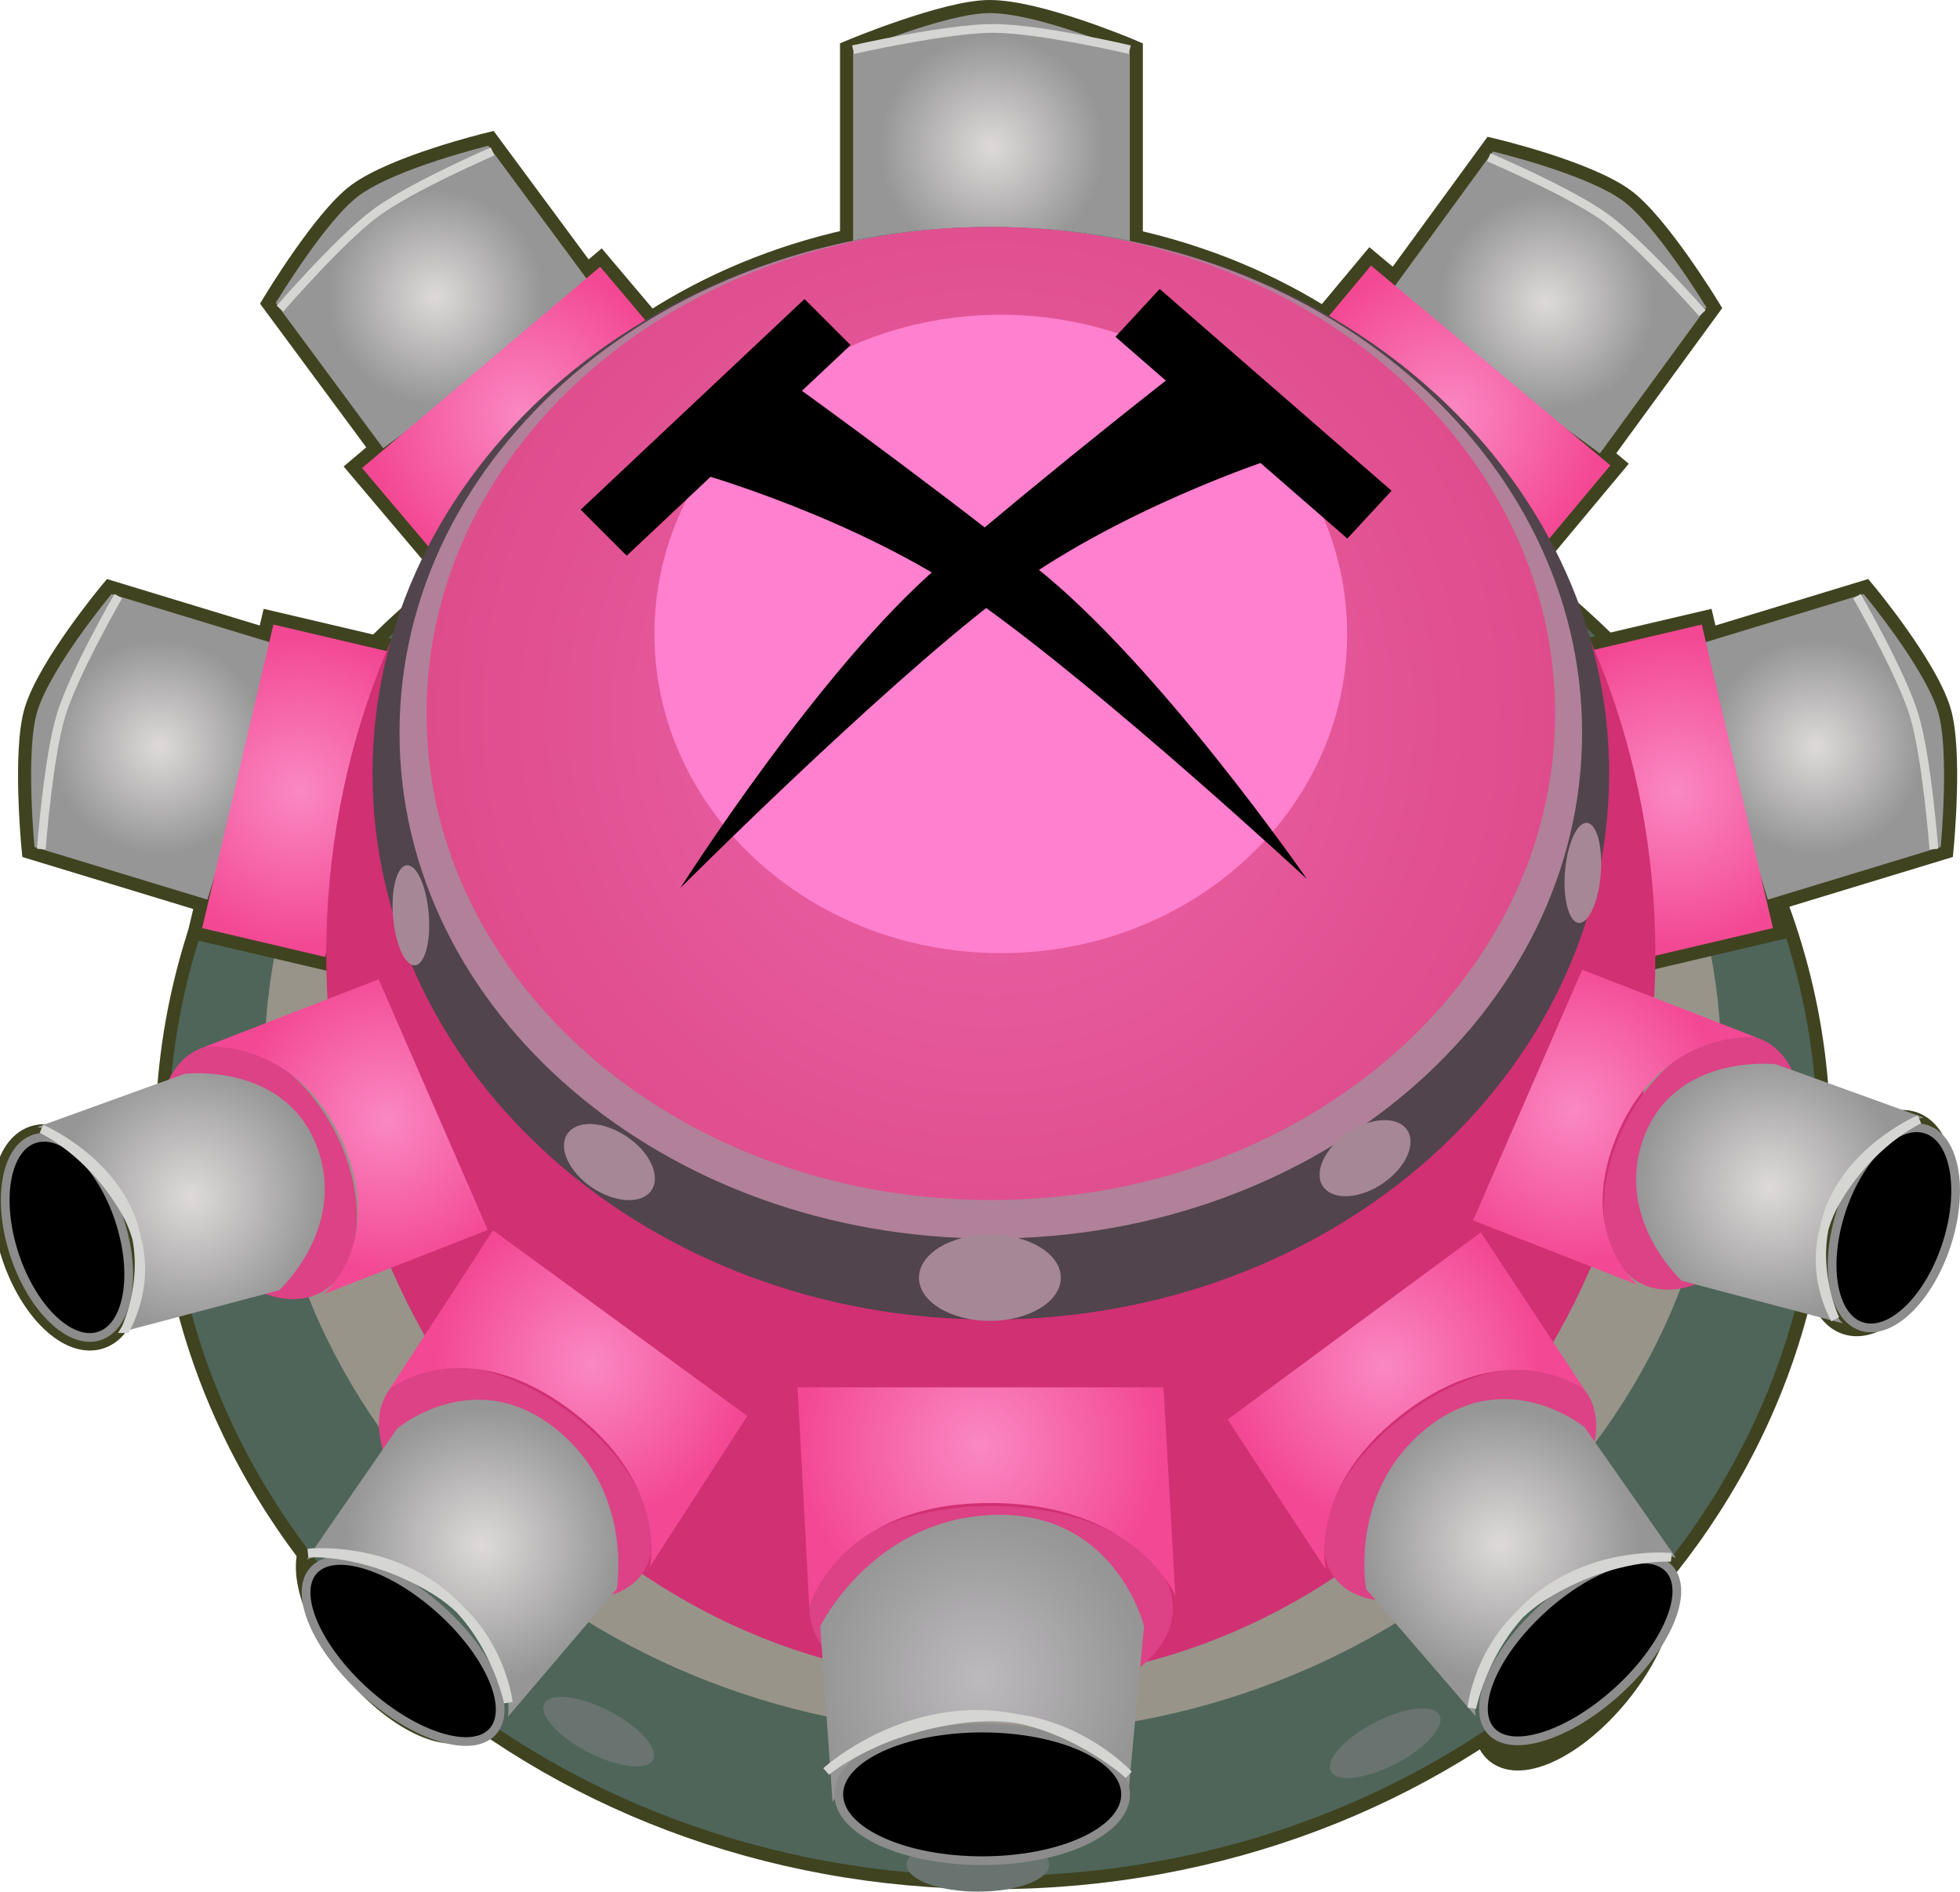 <svg version="1.1" xmlns="http://www.w3.org/2000/svg" xmlns:xlink="http://www.w3.org/1999/xlink" width="112.412" height="108.479" viewBox="0,0,112.412,108.479"><defs><radialGradient cx="208.762" cy="142.418" r="6.163" gradientUnits="userSpaceOnUse" id="color-1"><stop offset="0" stop-color="#dedada"/><stop offset="1" stop-color="#969696"/></radialGradient><radialGradient cx="272.464" cy="142.732" r="6.163" gradientUnits="userSpaceOnUse" id="color-2"><stop offset="0" stop-color="#dedada"/><stop offset="1" stop-color="#969696"/></radialGradient><radialGradient cx="192.913" cy="168.215" r="6.163" gradientUnits="userSpaceOnUse" id="color-3"><stop offset="0" stop-color="#dedada"/><stop offset="1" stop-color="#969696"/></radialGradient><radialGradient cx="200.934" cy="170.732" r="8.94" gradientUnits="userSpaceOnUse" id="color-4"><stop offset="0" stop-color="#fa88c2"/><stop offset="1" stop-color="#f34893"/></radialGradient><radialGradient cx="287.91" cy="168.215" r="6.163" gradientUnits="userSpaceOnUse" id="color-5"><stop offset="0" stop-color="#dedada"/><stop offset="1" stop-color="#969696"/></radialGradient><radialGradient cx="279.888" cy="170.732" r="8.94" gradientUnits="userSpaceOnUse" id="color-6"><stop offset="0" stop-color="#fa88c2"/><stop offset="1" stop-color="#f34893"/></radialGradient><radialGradient cx="213.701" cy="149.221" r="8.94" gradientUnits="userSpaceOnUse" id="color-7"><stop offset="0" stop-color="#fa88c2"/><stop offset="1" stop-color="#f34893"/></radialGradient><radialGradient cx="266.945" cy="149.125" r="8.94" gradientUnits="userSpaceOnUse" id="color-8"><stop offset="0" stop-color="#fa88c2"/><stop offset="1" stop-color="#f34893"/></radialGradient><radialGradient cx="240.631" cy="133.855" r="6.45" gradientUnits="userSpaceOnUse" id="color-9"><stop offset="0" stop-color="#dedada"/><stop offset="1" stop-color="#969696"/></radialGradient><radialGradient cx="240.596" cy="166.303" r="32.365" gradientUnits="userSpaceOnUse" id="color-10"><stop offset="0" stop-color="#ed66ac"/><stop offset="1" stop-color="#de4c8b"/></radialGradient><radialGradient cx="240.007" cy="208.263" r="10.496" gradientUnits="userSpaceOnUse" id="color-11"><stop offset="0" stop-color="#fa88c2"/><stop offset="1" stop-color="#f34893"/></radialGradient><radialGradient cx="240.012" cy="221.654" r="9.375" gradientUnits="userSpaceOnUse" id="color-12"><stop offset="0" stop-color="#bdbabd"/><stop offset="1" stop-color="#969696"/></radialGradient><radialGradient cx="263.136" cy="203.718" r="9.029" gradientUnits="userSpaceOnUse" id="color-13"><stop offset="0" stop-color="#fa88c2"/><stop offset="1" stop-color="#f34893"/></radialGradient><radialGradient cx="269.835" cy="213.959" r="7.873" gradientUnits="userSpaceOnUse" id="color-14"><stop offset="0" stop-color="#dedada"/><stop offset="1" stop-color="#969696"/></radialGradient><radialGradient cx="217.657" cy="203.569" r="9.029" gradientUnits="userSpaceOnUse" id="color-15"><stop offset="0" stop-color="#fa88c2"/><stop offset="1" stop-color="#f34893"/></radialGradient><radialGradient cx="211.414" cy="213.993" r="7.873" gradientUnits="userSpaceOnUse" id="color-16"><stop offset="0" stop-color="#dedada"/><stop offset="1" stop-color="#969696"/></radialGradient><radialGradient cx="205.94" cy="189.628" r="8.756" gradientUnits="userSpaceOnUse" id="color-17"><stop offset="0" stop-color="#fa88c2"/><stop offset="1" stop-color="#f34893"/></radialGradient><radialGradient cx="194.733" cy="194.025" r="7.635" gradientUnits="userSpaceOnUse" id="color-18"><stop offset="0" stop-color="#dedada"/><stop offset="1" stop-color="#969696"/></radialGradient><radialGradient cx="274.06" cy="189.081" r="8.756" gradientUnits="userSpaceOnUse" id="color-19"><stop offset="0" stop-color="#fa88c2"/><stop offset="1" stop-color="#f34893"/></radialGradient><radialGradient cx="285.267" cy="193.479" r="7.635" gradientUnits="userSpaceOnUse" id="color-20"><stop offset="0" stop-color="#dedada"/><stop offset="1" stop-color="#969696"/></radialGradient></defs><g transform="translate(-183.77,-125.386)"><g data-paper-data="{&quot;isPaintingLayer&quot;:true}" fill-rule="nonzero" stroke-linejoin="miter" stroke-miterlimit="10" stroke-dasharray="" stroke-dashoffset="0" style="mix-blend-mode: normal"><path d="M193.426,190.711c0,-23.341 21.17,-42.263 47.285,-42.263c26.115,0 47.285,18.922 47.285,42.263c0,23.341 -21.17,42.263 -47.285,42.263c-26.115,0 -47.285,-18.922 -47.285,-42.263z" fill="none" stroke="#404320" stroke-width="1.5" stroke-linecap="butt"/><path d="M217.939,142.078l-12.192,9.014l-6.162,-8.334c0,0 2.86,-4.74 4.764,-6.148c2.134,-1.578 7.428,-2.867 7.428,-2.867z" fill="none" stroke="#404320" stroke-width="1.5" stroke-linecap="butt"/><path d="M269.396,134.076c0,0 5.302,1.256 7.446,2.821c1.912,1.396 4.801,6.119 4.801,6.119l-6.111,8.371l-12.247,-8.94z" data-paper-data="{&quot;index&quot;:null}" fill="none" stroke="#404320" stroke-width="1.5" stroke-linecap="butt"/><path d="M209.21,157.757l-4.675,-5.532l13.657,-11.541l4.675,5.532z" fill="none" stroke="#404320" stroke-width="1.5" stroke-linecap="butt"/><path d="M257.761,146.177l4.641,-5.56l13.727,11.457l-4.641,5.56z" data-paper-data="{&quot;index&quot;:null}" fill="none" stroke="#404320" stroke-width="1.5" stroke-linecap="butt"/><path d="M248.566,139.339h-15.869v-10.969c0,0 5.357,-2.234 7.834,-2.234c2.778,0 8.035,2.234 8.035,2.234z" fill="none" stroke="#404320" stroke-width="1.5" stroke-linecap="butt"/><path d="M208.231,166.303c0,-15.409 14.49,-27.901 32.365,-27.901c17.875,0 32.365,12.492 32.365,27.901c0,15.409 -14.49,27.901 -32.365,27.901c-17.875,0 -32.365,-12.492 -32.365,-27.901z" fill="none" stroke="#404320" stroke-width="1.5" stroke-linecap="butt"/><path d="M278.403,215.094c1.367,1.115 0.52,4.415 -1.891,7.372c-2.411,2.956 -5.474,4.449 -6.841,3.334c-1.367,-1.115 -0.52,-4.415 1.891,-7.372c2.411,-2.956 5.474,-4.449 6.841,-3.334z" fill="none" stroke="#404320" stroke-width="1.5" stroke-linecap="butt"/><path d="M208.983,216.884c2.411,2.956 3.258,6.257 1.891,7.372c-1.367,1.115 -4.43,-0.378 -6.841,-3.334c-2.411,-2.956 -3.258,-6.257 -1.891,-7.372c1.367,-1.115 4.43,0.378 6.841,3.334z" data-paper-data="{&quot;index&quot;:null}" fill="none" stroke="#404320" stroke-width="1.5" stroke-linecap="butt"/><path d="M193.426,190.711c0,-23.341 21.17,-42.263 47.285,-42.263c26.115,0 47.285,18.922 47.285,42.263c0,23.341 -21.17,42.263 -47.285,42.263c-26.115,0 -47.285,-18.922 -47.285,-42.263z" fill="#4f655a" stroke="none" stroke-width="0" stroke-linecap="butt"/><path d="M198.922,186.636c0,-21.091 18.71,-38.188 41.789,-38.188c23.08,0 41.789,17.098 41.789,38.188c0,21.091 -18.71,38.188 -41.789,38.188c-23.08,0 -41.789,-17.098 -41.789,-38.188z" fill="#98948a" stroke="none" stroke-width="0" stroke-linecap="butt"/><path d="M217.939,142.078l-12.192,9.014l-6.162,-8.334c0,0 2.86,-4.74 4.764,-6.148c2.134,-1.578 7.428,-2.867 7.428,-2.867z" fill="url(#color-1)" stroke="none" stroke-width="0" stroke-linecap="butt"/><path d="M243.95,232.317c0,0.855 -1.831,1.548 -4.09,1.548c-2.259,0 -4.09,-0.693 -4.09,-1.548c0,-0.855 1.831,-1.548 4.09,-1.548c2.259,0 4.09,0.693 4.09,1.548z" fill="#69736f" stroke="none" stroke-width="0" stroke-linecap="butt"/><path d="M221.222,226.302c-0.337,0.651 -2.005,0.456 -3.726,-0.434c-1.721,-0.891 -2.842,-2.141 -2.505,-2.792c0.337,-0.651 2.005,-0.456 3.726,0.434c1.721,0.891 2.842,2.141 2.505,2.792z" fill="#69736f" stroke="none" stroke-width="0" stroke-linecap="butt"/><path d="M262.602,224.173c1.721,-0.891 3.389,-1.085 3.726,-0.434c0.337,0.651 -0.784,1.901 -2.505,2.792c-1.721,0.891 -3.389,1.085 -3.726,0.434c-0.337,-0.651 0.784,-1.901 2.505,-2.792z" data-paper-data="{&quot;index&quot;:null}" fill="#69736f" stroke="none" stroke-width="0" stroke-linecap="butt"/><path d="M212.02,134.072c0,0 -4.685,2.031 -6.704,3.524c-2.045,1.512 -5.489,5.49 -5.489,5.49c0,0 3.47,-3.997 5.489,-5.49c2.045,-1.512 6.704,-3.524 6.704,-3.524z" fill="none" stroke="#d5d5d3" stroke-width="0.5" stroke-linecap="round"/><path d="M269.396,134.076c0,0 5.302,1.256 7.446,2.821c1.912,1.396 4.801,6.119 4.801,6.119l-6.111,8.371l-12.247,-8.94z" data-paper-data="{&quot;index&quot;:null}" fill="url(#color-2)" stroke="none" stroke-width="0" stroke-linecap="butt"/><path d="M275.88,137.89c2.028,1.48 5.522,5.457 5.522,5.457c0,0 -3.468,-3.957 -5.522,-5.457c-2.028,-1.48 -6.725,-3.483 -6.725,-3.483c0,0 4.671,1.984 6.725,3.483z" data-paper-data="{&quot;index&quot;:null}" fill="none" stroke="#d5d5d3" stroke-width="0.5" stroke-linecap="round"/><path d="M200.078,162.471l-4.414,14.506l-9.915,-3.017c0,0 -0.53,-5.511 0.159,-7.776c0.773,-2.539 4.255,-6.73 4.255,-6.73z" fill="none" stroke="#404320" stroke-width="1.5" stroke-linecap="butt"/><path d="M202.417,180.263l-7.051,-1.654l4.084,-17.407l7.051,1.654z" fill="none" stroke="#404320" stroke-width="1.5" stroke-linecap="butt"/><path d="M200.078,162.471l-4.414,14.506l-9.915,-3.017c0,0 -0.53,-5.511 0.159,-7.776c0.773,-2.539 4.255,-6.73 4.255,-6.73z" fill="url(#color-3)" stroke="none" stroke-width="0" stroke-linecap="butt"/><path d="M187.272,166.398c-0.731,2.402 -1.133,7.68 -1.133,7.68c0,0 0.393,-5.247 1.133,-7.68c0.731,-2.402 3.281,-6.826 3.281,-6.826c0,0 -2.541,4.393 -3.281,6.826z" fill="none" stroke="#d5d5d3" stroke-width="0.5" stroke-linecap="round"/><path d="M202.417,180.263l-7.051,-1.654l4.084,-17.407l7.051,1.654z" fill="url(#color-4)" stroke="none" stroke-width="0" stroke-linecap="butt"/><path d="M290.66,159.453c0,0 3.482,4.191 4.255,6.73c0.689,2.265 0.159,7.776 0.159,7.776l-9.915,3.017l-4.414,-14.506z" data-paper-data="{&quot;index&quot;:null}" fill="none" stroke="#404320" stroke-width="1.5" stroke-linecap="butt"/><path d="M274.321,162.856l7.051,-1.654l4.084,17.407l-7.051,1.654z" data-paper-data="{&quot;index&quot;:null}" fill="none" stroke="#404320" stroke-width="1.5" stroke-linecap="butt"/><path d="M290.66,159.453c0,0 3.482,4.191 4.255,6.73c0.689,2.265 0.159,7.776 0.159,7.776l-9.915,3.017l-4.414,-14.506z" data-paper-data="{&quot;index&quot;:null}" fill="url(#color-5)" stroke="none" stroke-width="0" stroke-linecap="butt"/><path d="M290.269,159.572c0,0 2.55,4.424 3.281,6.826c0.74,2.433 1.133,7.68 1.133,7.68c0,0 -0.402,-5.278 -1.133,-7.68c-0.74,-2.433 -3.281,-6.826 -3.281,-6.826z" data-paper-data="{&quot;index&quot;:null}" fill="none" stroke="#d5d5d3" stroke-width="0.5" stroke-linecap="round"/><path d="M274.321,162.856l7.051,-1.654l4.084,17.407l-7.051,1.654z" data-paper-data="{&quot;index&quot;:null}" fill="url(#color-6)" stroke="none" stroke-width="0" stroke-linecap="butt"/><path d="M202.482,180.122c0,-23.041 17.064,-41.72 38.114,-41.72c21.05,0 38.114,18.679 38.114,41.72c0,23.041 -17.064,41.72 -38.114,41.72c-21.05,0 -38.114,-18.679 -38.114,-41.72z" fill="#d13073" stroke="none" stroke-width="0" stroke-linecap="butt"/><path d="M209.21,157.757l-4.675,-5.532l13.657,-11.541l4.675,5.532z" fill="url(#color-7)" stroke="none" stroke-width="0" stroke-linecap="butt"/><path d="M257.761,146.177l4.641,-5.56l13.727,11.457l-4.641,5.56z" data-paper-data="{&quot;index&quot;:null}" fill="url(#color-8)" stroke="none" stroke-width="0" stroke-linecap="butt"/><path d="M248.566,139.339h-15.869v-10.969c0,0 5.357,-2.234 7.834,-2.234c2.778,0 8.035,2.234 8.035,2.234z" fill="url(#color-9)" stroke="none" stroke-width="0" stroke-linecap="butt"/><path d="M240.732,127.015c-2.628,0 -8.035,1.219 -8.035,1.219c0,0 5.374,-1.219 8.035,-1.219c2.628,0 7.834,1.219 7.834,1.219c0,0 -5.173,-1.219 -7.834,-1.219z" fill="none" stroke="#d5d5d3" stroke-width="0.5" stroke-linecap="round"/><path d="M205.135,169.73c0,-17.302 15.876,-31.328 35.461,-31.328c19.584,0 35.461,14.026 35.461,31.328c0,17.302 -15.876,31.328 -35.461,31.328c-19.584,0 -35.461,-14.026 -35.461,-31.328z" fill="#51444c" stroke="none" stroke-width="0" stroke-linecap="butt"/><path d="M251.04,217.623c0,3.245 -4.667,5.875 -10.424,5.875c-5.757,0 -10.424,-2.63 -10.424,-5.875c0,-3.245 4.667,-5.875 10.424,-5.875c5.757,0 10.424,2.63 10.424,5.875z" fill="#dc4285" stroke="none" stroke-width="0" stroke-linecap="butt"/><path d="M206.683,167.408c0,-16.02 15.183,-29.006 33.913,-29.006c18.73,0 33.913,12.987 33.913,29.006c0,16.02 -15.183,29.006 -33.913,29.006c-18.73,0 -33.913,-12.987 -33.913,-29.006z" fill="#b08199" stroke="none" stroke-width="0" stroke-linecap="butt"/><path d="M208.231,166.303c0,-15.409 14.49,-27.901 32.365,-27.901c17.875,0 32.365,12.492 32.365,27.901c0,15.409 -14.49,27.901 -32.365,27.901c-17.875,0 -32.365,-12.492 -32.365,-27.901z" fill="url(#color-10)" stroke="none" stroke-width="0" stroke-linecap="butt"/><path d="M221.303,161.741c0,-10.108 8.894,-18.303 19.865,-18.303c10.971,0 19.865,8.195 19.865,18.303c0,10.108 -8.894,18.303 -19.865,18.303c-10.971,0 -19.865,-8.195 -19.865,-18.303z" fill="#ff80ce" stroke="none" stroke-width="0" stroke-linecap="butt"/><path d="M228.906,147.182c0,0 6.961,4.968 14.23,10.707c7.068,5.581 15.583,17.898 15.583,17.898c0,0 -11.661,-10.798 -18.917,-15.909c-6.838,-4.817 -16.128,-7.403 -16.128,-7.403" fill="#000000" stroke="#000000" stroke-width="0" stroke-linecap="round"/><path d="M219.713,157.254l-2.64,-2.64l12.839,-12.079l2.64,2.64z" fill="#000000" stroke="none" stroke-width="0" stroke-linecap="butt"/><path d="M256.903,151.648c0,0 -9.182,2.946 -15.827,8.025c-7.052,5.39 -18.283,16.634 -18.283,16.634c0,0 8.028,-12.64 14.873,-18.492c7.04,-6.018 13.802,-11.253 13.802,-11.253" data-paper-data="{&quot;index&quot;:null}" fill="#000000" stroke="#000000" stroke-width="0" stroke-linecap="round"/><path d="M247.746,144.7l2.535,-2.741l13.299,11.57l-2.535,2.741z" data-paper-data="{&quot;index&quot;:null}" fill="#000000" stroke="none" stroke-width="0" stroke-linecap="butt"/><path d="M230.188,217.55l-0.677,-12.603h20.991l0.677,11.94c0,0 -2.271,-5.389 -10.834,-5.307c-8.564,0.082 -10.157,5.97 -10.157,5.97z" fill="url(#color-11)" stroke="none" stroke-width="0" stroke-linecap="butt"/><path d="M244.611,198.659c0,1.368 -1.821,2.476 -4.068,2.476c-2.247,0 -4.068,-1.109 -4.068,-2.476c0,-1.368 1.821,-2.476 4.068,-2.476c2.247,0 4.068,1.109 4.068,2.476z" fill="#a58795" stroke="none" stroke-width="0" stroke-linecap="butt"/><path d="M231.521,228.73l-0.708,-10.082c0,0 2.88,-5.926 9.552,-6.368c7.353,-0.487 9.021,6.368 9.021,6.368l-0.884,9.375c0,0 -1.093,-3.805 -8.137,-3.892c-6.458,-0.079 -8.844,4.599 -8.844,4.599z" fill="url(#color-12)" stroke="none" stroke-width="0" stroke-linecap="butt"/><path d="M264.497,206.441c3.982,-2.944 8.556,-3.512 10.215,-1.267c1.659,2.245 -0.223,6.451 -4.206,9.395c-3.982,2.944 -8.556,3.512 -10.215,1.267c-1.659,-2.245 0.223,-6.451 4.206,-9.395z" data-paper-data="{&quot;index&quot;:null}" fill="#dc4285" stroke="none" stroke-width="0" stroke-linecap="butt"/><path d="M264.598,206.186c-5.966,4.322 -4.781,9.212 -4.781,9.212l-5.638,-8.606l14.521,-10.736l5.977,9.064c0,0 -4.113,-3.258 -10.079,1.065z" data-paper-data="{&quot;index&quot;:null}" fill="url(#color-13)" stroke="none" stroke-width="0" stroke-linecap="butt"/><path d="M248.326,228.288c0,2.1 -3.683,3.803 -8.225,3.803c-4.543,0 -8.225,-1.703 -8.225,-3.803c0,-2.1 3.683,-3.803 8.225,-3.803c4.543,0 8.225,1.703 8.225,3.803z" fill="#000000" stroke="#8c8c8c" stroke-width="0.5" stroke-linecap="butt"/><path d="M268.404,223.807l-6.282,-7.286c0,0 -1.014,-5.44 3.271,-9.069c4.722,-4 9.271,-0.204 9.271,-0.204l5.229,7.481c0,0 -2.917,-1.351 -7.717,2.108c-4.4,3.171 -3.773,6.971 -3.773,6.971z" fill="url(#color-14)" stroke="none" stroke-width="0" stroke-linecap="butt"/><path d="M220.576,215.669c-1.646,2.255 -6.223,1.715 -10.223,-1.205c-4,-2.92 -5.909,-7.115 -4.263,-9.369c1.646,-2.255 6.223,-1.715 10.223,1.205c4,2.92 5.909,7.115 4.263,9.369z" fill="#dc4285" stroke="none" stroke-width="0" stroke-linecap="butt"/><path d="M206.124,205.041l5.922,-9.101l14.586,10.647l-5.586,8.64c0,0 1.155,-4.897 -4.837,-9.183c-5.992,-4.286 -10.086,-1.004 -10.086,-1.004z" fill="url(#color-15)" stroke="none" stroke-width="0" stroke-linecap="butt"/><path d="M279.508,215.357c1.187,1.305 -0.14,4.444 -2.963,7.01c-2.823,2.566 -6.073,3.589 -7.26,2.283c-1.187,-1.305 0.14,-4.444 2.963,-7.01c2.823,-2.566 6.073,-3.589 7.26,-2.283z" fill="#000000" stroke="#8c8c8c" stroke-width="0.5" stroke-linecap="butt"/><path d="M209.09,216.885c-4.821,-3.429 -7.73,-2.061 -7.73,-2.061l5.184,-7.512c0,0 4.526,-3.824 9.272,0.147c4.307,3.603 3.326,9.049 3.326,9.049l-6.237,7.324c0,0 0.605,-3.804 -3.815,-6.947z" data-paper-data="{&quot;index&quot;:null}" fill="url(#color-16)" stroke="none" stroke-width="0" stroke-linecap="butt"/><path d="M209.024,217.689c2.838,2.549 4.184,5.679 3.006,6.992c-1.179,1.312 -4.435,0.31 -7.274,-2.239c-2.838,-2.549 -4.184,-5.679 -3.006,-6.992c1.179,-1.312 4.435,-0.31 7.274,2.239z" data-paper-data="{&quot;index&quot;:null}" fill="#000000" stroke="#8c8c8c" stroke-width="0.5" stroke-linecap="butt"/><path d="M248.492,227.15c0,0 -3.461,-3.784 -8.862,-3.276c-5.478,0.515 -8.473,3.099 -8.473,3.099c0,0 3.464,-3.188 8.471,-3.273c5.016,-0.085 8.863,3.449 8.863,3.449z" fill="none" stroke="#d5d5d3" stroke-width="0.5" stroke-linecap="round"/><path d="M212.923,223.019c0,0 -0.466,-4.214 -4.321,-6.508c-3.91,-2.327 -7.17,-2.061 -7.17,-2.061c0,0 3.867,-0.44 7.253,1.944c3.392,2.389 4.238,6.625 4.238,6.625z" fill="none" stroke="#d5d5d3" stroke-width="0.5" stroke-linecap="round"/><path d="M272.38,216.684c3.371,-2.405 7.241,-1.988 7.241,-1.988c0,0 -3.262,-0.246 -7.157,2.105c-3.84,2.317 -4.281,6.534 -4.281,6.534c0,0 0.82,-4.241 4.197,-6.65z" data-paper-data="{&quot;index&quot;:null}" fill="none" stroke="#d5d5d3" stroke-width="0.5" stroke-linecap="round"/><path d="M221.139,193.64c-0.542,0.812 -2.064,0.748 -3.398,-0.143c-1.334,-0.891 -1.976,-2.272 -1.433,-3.084c0.542,-0.812 2.064,-0.748 3.398,0.143c1.334,0.891 1.976,2.272 1.433,3.084z" fill="#a58795" stroke="none" stroke-width="0" stroke-linecap="butt"/><path d="M261.078,190.334c1.334,-0.891 2.855,-0.955 3.398,-0.143c0.542,0.812 -0.099,2.193 -1.433,3.084c-1.334,0.891 -2.855,0.955 -3.398,0.143c-0.542,-0.812 0.099,-2.193 1.433,-3.084z" data-paper-data="{&quot;index&quot;:null}" fill="#a58795" stroke="none" stroke-width="0" stroke-linecap="butt"/><path d="M273.554,175.098c0.18,-1.574 0.774,-2.695 1.326,-2.504c0.552,0.191 0.853,1.621 0.672,3.194c-0.18,1.574 -0.774,2.695 -1.326,2.504c-0.552,-0.191 -0.853,-1.621 -0.672,-3.194z" data-paper-data="{&quot;index&quot;:null}" fill="#a58795" stroke="none" stroke-width="0" stroke-linecap="butt"/><path d="M207.663,180.724c-0.552,0.191 -1.145,-0.93 -1.326,-2.504c-0.18,-1.574 0.121,-3.004 0.672,-3.194c0.552,-0.191 1.145,0.93 1.326,2.504c0.18,1.574 -0.121,3.004 -0.672,3.194z" data-paper-data="{&quot;index&quot;:null}" fill="#a58795" stroke="none" stroke-width="0" stroke-linecap="butt"/><path d="M190.7,195.604c0.955,3.143 0.345,6.022 -1.361,6.432c-1.707,0.41 -3.864,-1.806 -4.819,-4.949c-0.955,-3.143 -0.345,-6.022 1.361,-6.432c1.707,-0.41 3.864,1.806 4.819,4.949z" data-paper-data="{&quot;index&quot;:null}" fill="none" stroke="#404320" stroke-width="1.5" stroke-linecap="butt"/><path d="M201.685,199.714c-2.616,0.877 -6.129,-1.608 -7.847,-5.551c-1.717,-3.943 -0.988,-7.85 1.628,-8.727c2.616,-0.877 6.129,1.608 7.847,5.551c1.717,3.943 0.988,7.85 -1.628,8.727z" data-paper-data="{&quot;index&quot;:null}" fill="#dc4285" stroke="none" stroke-width="0" stroke-linecap="butt"/><path d="M195.524,185.414l9.96,-3.87l6.261,14.376l-9.425,3.691c0,0 3.668,-3.012 1.047,-8.854c-2.621,-5.843 -7.843,-5.343 -7.843,-5.343z" data-paper-data="{&quot;index&quot;:null}" fill="url(#color-17)" stroke="none" stroke-width="0" stroke-linecap="butt"/><path d="M190.537,201.823c0,0 2.605,-2.474 0.663,-6.77c-2.119,-4.687 -5.298,-5.029 -5.298,-5.029l8.468,-3.06c0,0 5.881,-0.693 7.639,4.351c1.595,4.577 -2.231,8.066 -2.231,8.066l-9.241,2.441z" data-paper-data="{&quot;index&quot;:null}" fill="url(#color-18)" stroke="none" stroke-width="0" stroke-linecap="butt"/><path d="M190.7,195.604c0.955,3.143 0.345,6.022 -1.361,6.432c-1.707,0.41 -3.864,-1.806 -4.819,-4.949c-0.955,-3.143 -0.345,-6.022 1.361,-6.432c1.707,-0.41 3.864,1.806 4.819,4.949z" data-paper-data="{&quot;index&quot;:null}" fill="#000000" stroke="#8c8c8c" stroke-width="0.5" stroke-linecap="butt"/><path d="M190.981,201.58c0,0 1.94,-3.261 -0.001,-6.684c-1.97,-3.472 -4.831,-4.772 -4.831,-4.772c0,0 3.464,1.452 4.965,4.726c1.504,3.28 -0.132,6.73 -0.132,6.73z" data-paper-data="{&quot;index&quot;:null}" fill="none" stroke="#d5d5d3" stroke-width="0.5" stroke-linecap="round"/><path d="M293.299,189.835c1.707,0.41 2.316,3.289 1.361,6.432c-0.955,3.143 -3.112,5.358 -4.819,4.949c-1.707,-0.41 -2.316,-3.289 -1.361,-6.432c0.955,-3.143 3.112,-5.358 4.819,-4.949z" data-paper-data="{&quot;index&quot;:null}" fill="none" stroke="#404320" stroke-width="1.5" stroke-linecap="butt"/><path d="M276.687,190.441c1.717,-3.943 5.23,-6.428 7.847,-5.551c2.616,0.877 3.345,4.784 1.628,8.727c-1.717,3.943 -5.23,6.428 -7.847,5.551c-2.616,-0.877 -3.345,-4.784 -1.628,-8.727z" data-paper-data="{&quot;index&quot;:null}" fill="#dc4285" stroke="none" stroke-width="0" stroke-linecap="butt"/><path d="M276.633,190.21c-2.621,5.842 1.047,8.854 1.047,8.854l-9.425,-3.691l6.261,-14.376l9.96,3.87c0,0 -5.223,-0.5 -7.843,5.343z" data-paper-data="{&quot;index&quot;:null}" fill="url(#color-19)" stroke="none" stroke-width="0" stroke-linecap="butt"/><path d="M289.463,201.276l-9.241,-2.441c0,0 -3.826,-3.489 -2.231,-8.066c1.758,-5.044 7.639,-4.351 7.639,-4.351l8.468,3.06c0,0 -3.178,0.342 -5.298,5.029c-1.943,4.297 0.663,6.77 0.663,6.77z" data-paper-data="{&quot;index&quot;:null}" fill="url(#color-20)" stroke="none" stroke-width="0" stroke-linecap="butt"/><path d="M294.119,190.108c1.707,0.41 2.316,3.289 1.361,6.432c-0.955,3.143 -3.112,5.358 -4.819,4.949c-1.707,-0.41 -2.316,-3.289 -1.361,-6.432c0.955,-3.143 3.112,-5.358 4.819,-4.949z" data-paper-data="{&quot;index&quot;:null}" fill="#000000" stroke="#8c8c8c" stroke-width="0.5" stroke-linecap="butt"/><path d="M288.886,194.303c1.501,-3.274 4.965,-4.726 4.965,-4.726c0,0 -2.861,1.3 -4.831,4.772c-1.942,3.423 -0.001,6.684 -0.001,6.684c0,0 -1.636,-3.45 -0.132,-6.73z" data-paper-data="{&quot;index&quot;:null}" fill="none" stroke="#d5d5d3" stroke-width="0.5" stroke-linecap="round"/></g></g></svg>